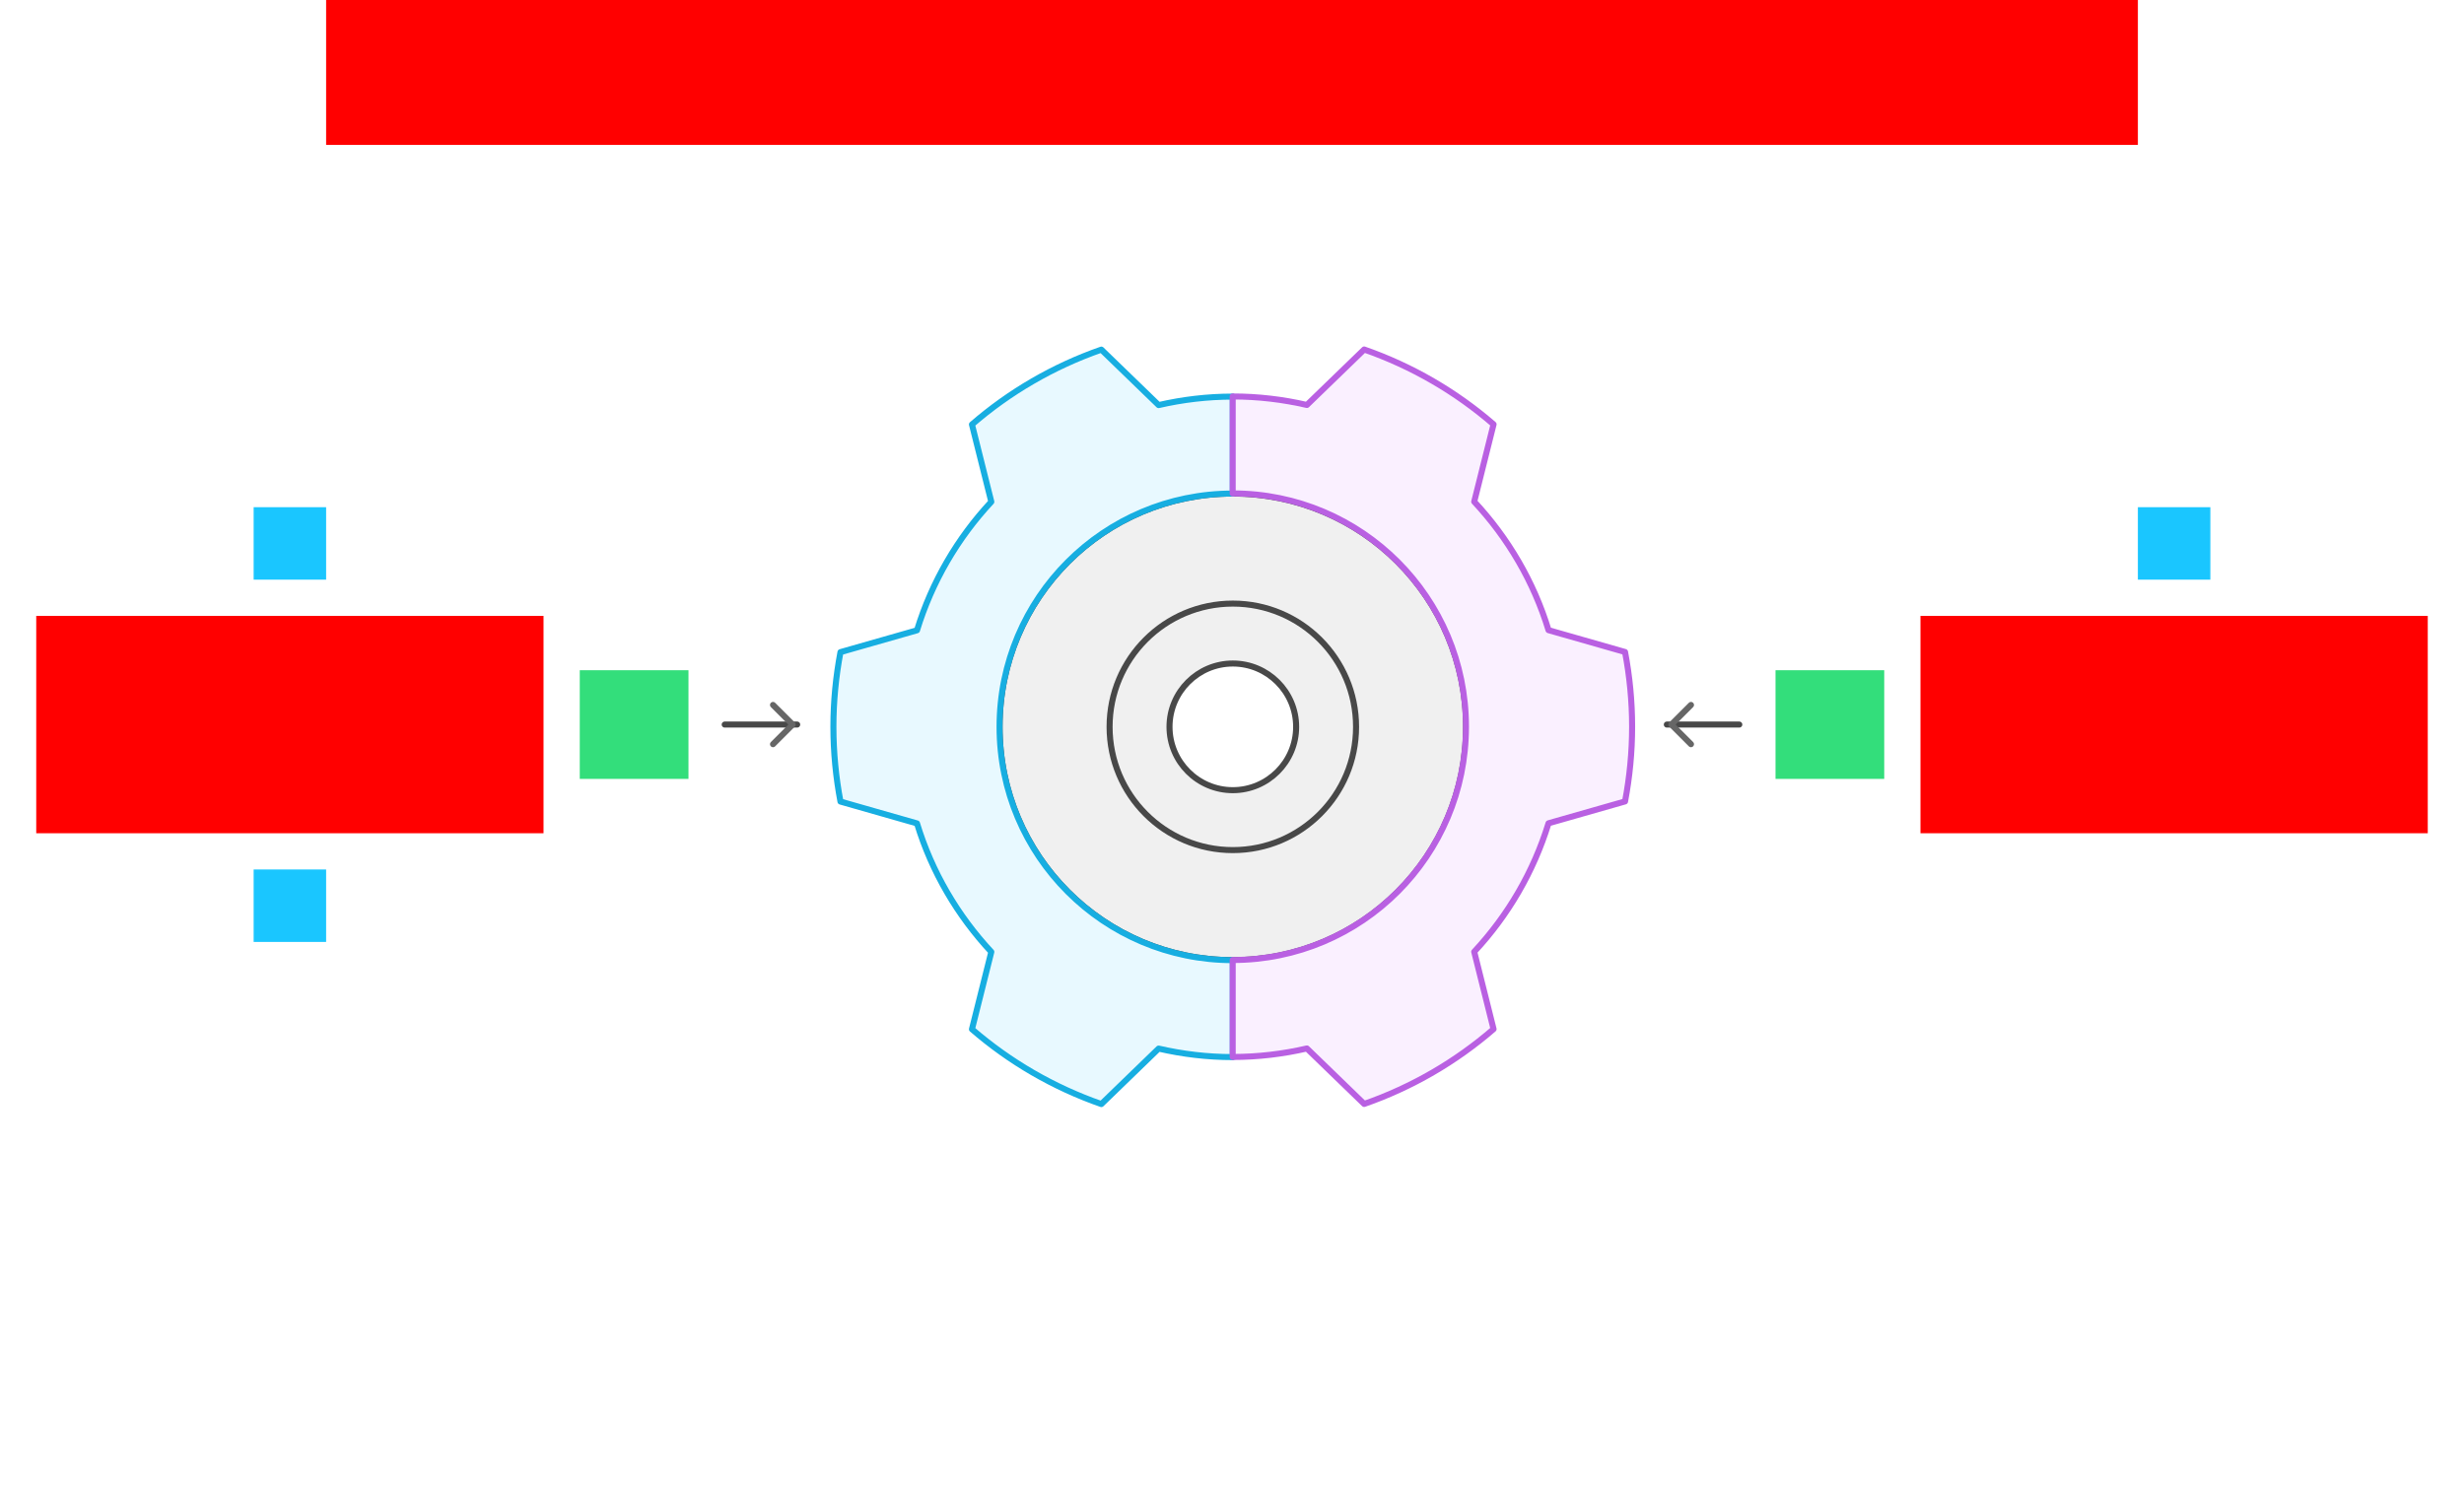 <svg xmlns="http://www.w3.org/2000/svg" width="816" height="492">    <g id="Gear-v3--family--2">        <g id="lines">            <g id="g-0">                <g id="cu">                    <g id="cu_1" >                        <path id="Vector" transform="translate(331.022, 163.482)" fill="#f0f0f0" d="M77.251 0 C34.575 0 0 34.585 0 77.275 C0 119.964 34.575 154.549 77.251 154.549 C119.928 154.549 154.502 119.964 154.502 77.275 C154.502 34.585 119.928 0 77.251 0 Z M77.251 98.251 C65.683 98.251 56.281 88.846 56.281 77.275 C56.281 65.703 65.683 56.298 77.251 56.298 C88.819 56.298 98.221 65.703 98.221 77.275 C98.221 88.846 88.819 98.251 77.251 98.251 Z"></path>
                        <path id="Vector_1" transform="translate(331.022, 163.482)" fill="none" stroke="#484848" stroke-width="2" stroke-linejoin="round" stroke-linecap="round" stroke-miterlimit="4"  d="M 77.251 0 C 34.575 0 0 34.585 0 77.275 C 0 119.964 34.575 154.549 77.251 154.549 C 119.928 154.549 154.502 119.964 154.502 77.275 C 154.502 34.585 119.928 0 77.251 0 Z M 77.251 98.251 C 65.683 98.251 56.281 88.846 56.281 77.275 C 56.281 65.703 65.683 56.298 77.251 56.298 C 88.819 56.298 98.221 65.703 98.221 77.275 C 98.221 88.846 88.819 98.251 77.251 98.251 Z"></path></g>
                    <path id="Vector_2" transform="translate(367.46, 199.931)" fill="none" stroke="#484848" stroke-width="2" stroke-linejoin="round" stroke-linecap="round" stroke-miterlimit="4"  d="M 81.627 40.826 C 81.627 63.374 63.354 81.652 40.814 81.652 C 18.273 81.652 0 63.374 0 40.826 C 0 18.278 18.273 0 40.814 0 C 63.354 0 81.627 18.278 81.627 40.826 Z"></path></g></g>
            <g id="g-1">                <g id="cu_2">                    <g id="cu_3" >                        <path id="Vector_3" transform="translate(275.998, 115.808)" fill="#e8f9ff" d="M132.276 202.223 C89.599 202.223 55.025 167.638 55.025 124.948 C55.025 82.259 89.599 47.674 132.276 47.674 L132.276 15.559 C123.827 15.559 115.595 16.556 107.71 18.376 L88.733 0 C72.832 5.548 58.361 13.999 45.883 24.79 L52.295 50.404 C41.117 62.409 32.625 76.885 27.686 92.964 L2.34 100.201 C0.823 108.219 0 116.497 0 124.948 C0 133.4 0.823 141.677 2.34 149.695 L27.686 156.933 C32.582 173.012 41.117 187.488 52.295 199.493 L45.883 225.106 C58.361 235.898 72.832 244.349 88.733 249.897 L107.71 231.521 C115.595 233.341 123.827 234.338 132.276 234.338 L132.276 202.223 Z"></path>
                        <path id="Vector_4" transform="translate(275.998, 115.808)" fill="none" stroke="#17aee1" stroke-width="2" stroke-linejoin="round" stroke-linecap="round" stroke-miterlimit="4"  d="M 132.276 202.223 C 89.599 202.223 55.025 167.638 55.025 124.948 C 55.025 82.259 89.599 47.674 132.276 47.674 L 132.276 15.559 C 123.827 15.559 115.595 16.556 107.71 18.376 L 88.733 0 C 72.832 5.548 58.361 13.999 45.883 24.79 L 52.295 50.404 C 41.117 62.409 32.625 76.885 27.686 92.964 L 2.34 100.201 C 0.823 108.219 0 116.497 0 124.948 C 0 133.4 0.823 141.678 2.34 149.695 L 27.686 156.933 C 32.582 173.012 41.117 187.488 52.295 199.493 L 45.883 225.106 C 58.361 235.898 72.832 244.349 88.733 249.897 L 107.71 231.521 C 115.595 233.341 123.827 234.338 132.276 234.338 L 132.276 202.223 Z"></path></g></g>
                <g id="ar-with-terminator">                    <path id="line" marker-end="url(#arrow)" transform="translate(240, 240)" fill="none" stroke="#484848" stroke-width="2" stroke-linejoin="round" stroke-linecap="round" stroke-miterlimit="4"  d="M 0 0 L 24 0"></path></g></g>
            <g id="g-2">                <g id="cu_4">                    <g id="cu_5" >                        <path id="Vector_5" transform="translate(408.23, 115.765)" fill="#faf0ff" d="M129.936 100.201 L104.59 92.964 C99.694 76.885 91.159 62.409 79.981 50.404 L86.393 24.79 C73.915 13.999 59.444 5.548 43.543 0 L24.566 18.376 C16.681 16.556 8.449 15.559 0 15.559 L0 47.674 C42.677 47.674 77.251 82.259 77.251 124.948 C77.251 167.638 42.677 202.223 0 202.223 L0 234.338 C8.449 234.338 16.681 233.341 24.566 231.521 L43.543 249.897 C59.444 244.349 73.915 235.898 86.393 225.106 L79.981 199.493 C91.159 187.488 99.651 173.012 104.59 156.933 L129.936 149.695 C131.452 141.678 132.276 133.4 132.276 124.948 C132.276 116.497 131.452 108.219 129.936 100.201 Z"></path>
                        <path id="Vector_6" transform="translate(408.23, 115.765)" fill="none" stroke="#b960e2" stroke-width="2" stroke-linejoin="round" stroke-linecap="round" stroke-miterlimit="4"  d="M 129.936 100.201 L 104.59 92.964 C 99.694 76.885 91.159 62.409 79.981 50.404 L 86.393 24.79 C 73.915 13.999 59.444 5.548 43.543 0 L 24.566 18.376 C 16.681 16.556 8.449 15.559 0 15.559 L 0 47.674 C 42.677 47.674 77.251 82.259 77.251 124.948 C 77.251 167.638 42.677 202.223 0 202.223 L 0 234.338 C 8.449 234.338 16.681 233.341 24.566 231.521 L 43.543 249.897 C 59.444 244.349 73.915 235.898 86.393 225.106 L 79.981 199.493 C 91.159 187.488 99.651 173.012 104.59 156.933 L 129.936 149.695 C 131.452 141.678 132.276 133.4 132.276 124.948 C 132.276 116.497 131.452 108.219 129.936 100.201 Z"></path></g></g>
                <g id="ar-with-terminator_1">                    <path id="line_1" marker-end="url(#arrow)" transform="matrix(-1, 0, 0, 1, 576, 240)" fill="none" stroke="#484848" stroke-width="2" stroke-linejoin="round" stroke-linecap="round" stroke-miterlimit="4"  d="M 0 0 L 24 0"></path></g></g></g>
        <path id="tx-cb-title" transform="matrix(1, -1.6081230200044232e-16, 1.6081230200044232e-16, 1, 108, 0)" fill="#ff00001a" d="M0 0 L600 0 L600 48 L0 48 L0 0 Z"></path>
        <rect id="bt-cc-add-3" fill="#1ac6ff33" transform="matrix(1, -8.326672684688674e-17, 8.326672684688674e-17, 1, 84, 288)" width="24" height="24" rx="0" ry="0"></rect>
        <rect id="bt-cc-add-2" fill="#1ac6ff33" transform="matrix(1, 5.551115123125783e-17, -5.551115123125783e-17, 1, 708, 168)" width="24" height="24" rx="0" ry="0"></rect>
        <rect id="bt-cc-add-1" fill="#1ac6ff33" transform="matrix(1, 5.551115123125783e-17, -5.551115123125783e-17, 1, 84, 168)" width="24" height="24" rx="0" ry="0"></rect>
        <path id="ic-cc-1" transform="matrix(1, 1.1102230246251565e-16, -1.1102230246251565e-16, 1, 192, 222)" fill="#33de7b1a" d="M0 0 L36 0 L36 36 L0 36 L0 0 Z"></path>
        <path id="ic-cc-2" transform="matrix(1, -5.551115123125783e-17, 5.551115123125783e-17, 1, 588, 222)" fill="#33de7b1a" d="M0 0 L36 0 L36 36 L0 36 L0 0 Z"></path>
        <path id="tx-rc-1" transform="matrix(1, -5.551115123125783e-17, 5.551115123125783e-17, 1, 12, 204)" fill="#ff00001a" d="M0 0 L168 0 L168 72 L0 72 L0 0 Z"></path>
        <path id="tx-lc-2" transform="matrix(1, -5.551115123125783e-17, 5.551115123125783e-17, 1, 636, 204)" fill="#ff00001a" d="M0 0 L168 0 L168 72 L0 72 L0 0 Z"></path></g>
    <defs >        <marker id="arrow" viewBox="-13 -13 26 26" refX="0" refY="0" markerWidth="13" markerHeight="13" markerUnits="strokeWidth" orient="auto-start-reverse">            <path d="M -8 -6.5 L -1.5 0 L -8 6.5" stroke="#666666" fill="none" stroke-width="2" stroke-linejoin="round" stroke-linecap="round"></path></marker></defs></svg>